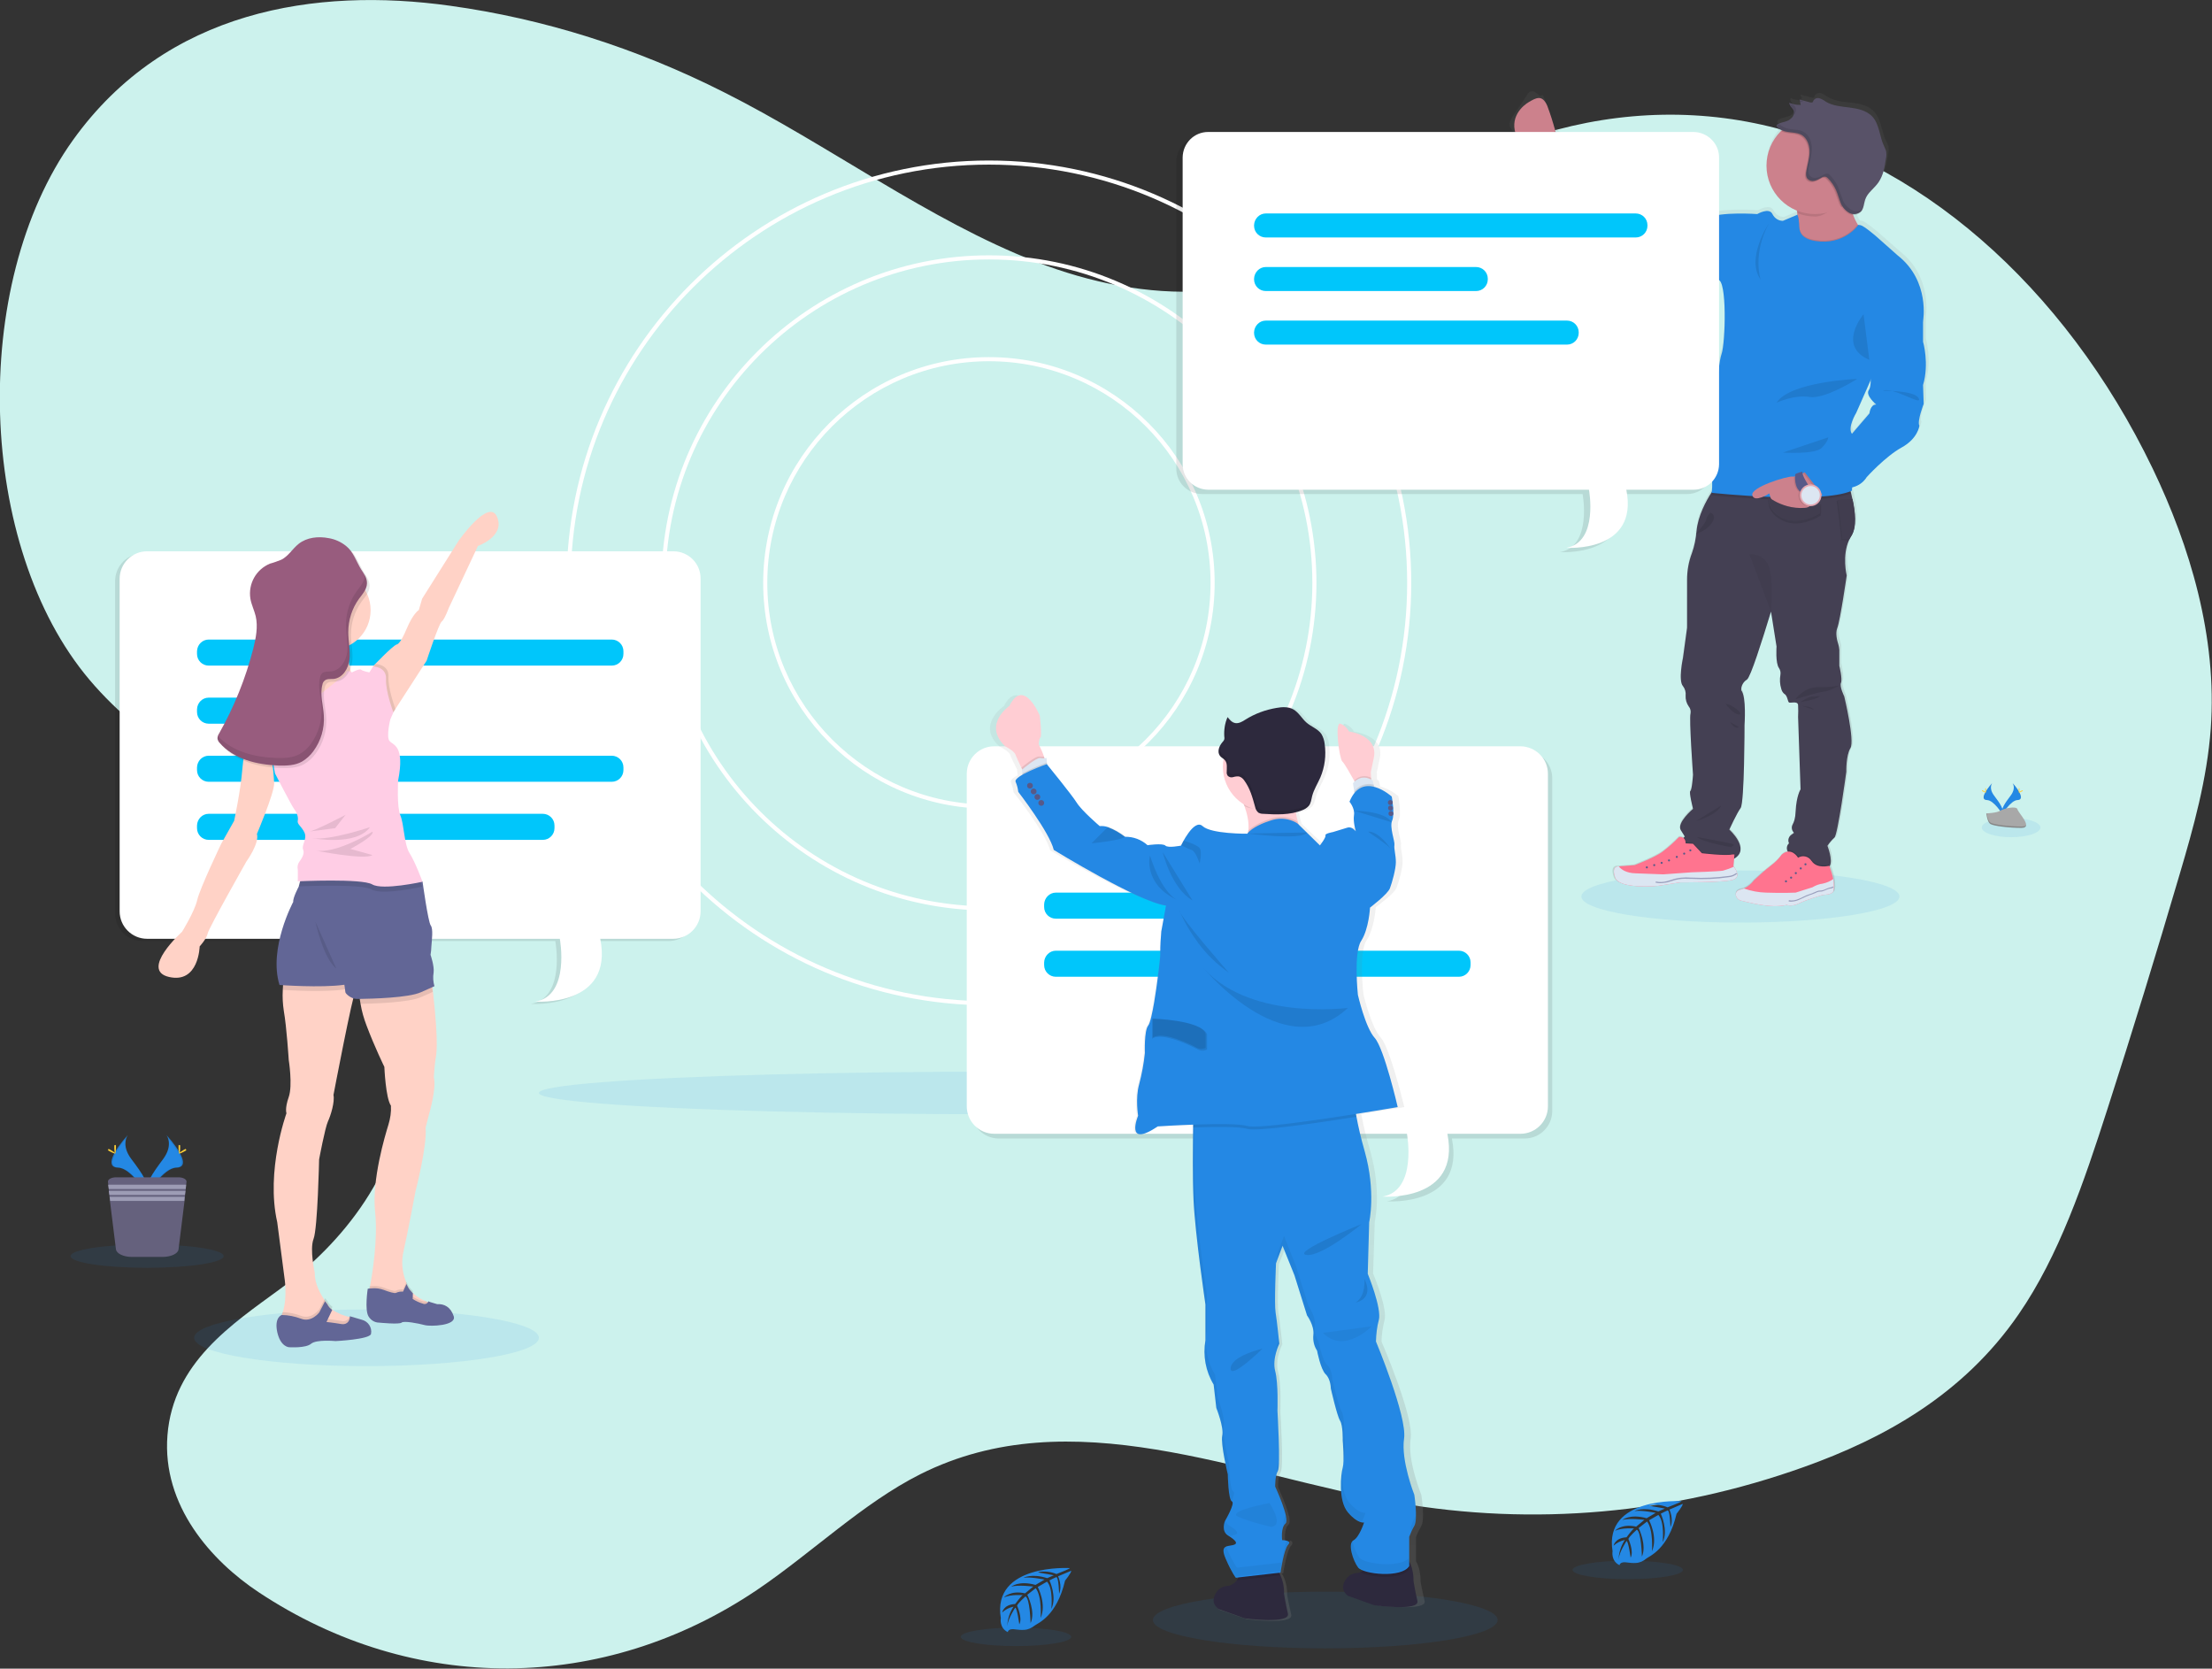 <svg enable-background="new 0 0 1077.9 813" viewBox="0 0 1077.9 813" xmlns="http://www.w3.org/2000/svg" xmlns:xlink="http://www.w3.org/1999/xlink"><rect x="0" y="0" width="1077.9" height="813" fill="#333333" stroke="none"/><linearGradient id="a"><stop offset="0" stop-color="#808080" stop-opacity=".25"/><stop offset=".54" stop-color="#808080" stop-opacity=".12"/><stop offset="1" stop-color="#808080" stop-opacity=".1"/></linearGradient><linearGradient id="b" gradientTransform="matrix(1 0 0 -1 -138.09 770.51)" gradientUnits="userSpaceOnUse" x1="975.767" x2="975.767" xlink:href="#a" y1="329.155" y2="726.097"/><linearGradient id="c" gradientTransform="matrix(1 0 0 -1 -61.06 770.51)" gradientUnits="userSpaceOnUse" x1="649.153" x2="649.153" xlink:href="#a" y1="-18.926" y2="431.896"/><path d="m663.8 111.3c-46.2 39.3-106.2 36.7-158.8 16.3s-100.8-56.8-152.1-82.6c-42.9-21.7-88-35.9-133.6-42.2-65.3-9.1-138.2 2-183.7 65.4-50.7 70.7-46.8 198.2 8 263 27.9 33 64.4 49.2 96.2 75s61.3 68.6 58.6 118.3c-2.5 46-31.7 81.4-61.9 103.5-23.3 17.1-52.1 35.8-54.9 71.3-2.7 34.3 21.4 61.2 44.5 76.5 75.3 49.9 168 49.4 243-1.3 26.7-18.1 51.3-42.1 79.3-56.2 73.7-37 154.8.2 232.8 13.9 66 11.5 133.7 5.5 198-17.5 38.6-13.8 77.4-35 104.5-74.4 19.6-28.4 31.8-64.3 43.2-99.8 12.2-37.8 23.9-76 35.2-114.4 6.8-23 13.4-46.5 15.2-71.2 3.2-44.7-10.2-88.9-28.3-126.6-43-89.3-115.5-152.3-194.1-168.3s-161.7 15.2-222.6 83.6" fill="#ccf2ed"/><ellipse cx="489.6" cy="532.5" fill="#2488e4" opacity=".1" rx="227" ry="10.4"/><path d="m481.9 489.8c-113.5 0-205.8-92.3-205.8-205.8s92.3-205.8 205.8-205.8 205.8 92.3 205.8 205.8-92.3 205.8-205.8 205.8zm0-409.6c-112.4 0-203.8 91.4-203.8 203.8s91.4 203.8 203.8 203.8 203.8-91.5 203.8-203.8-91.4-203.8-203.8-203.8z" fill="#fff"/><path d="m481.9 443.6c-88 0-159.6-71.6-159.6-159.6s71.6-159.6 159.6-159.6 159.6 71.6 159.6 159.6-71.6 159.6-159.6 159.6zm0-317.2c-86.9 0-157.6 70.7-157.6 157.6s70.7 157.6 157.6 157.6 157.6-70.7 157.6-157.6-70.7-157.6-157.6-157.6z" fill="#fff"/><path d="m481.9 394c-60.8 0-110-49.2-110-110s49.2-110 110-110 110 49.2 110 110c0 60.7-49.2 109.9-110 110zm0-218c-59.6 0-108 48.4-108 108s48.4 108 108 108 108-48.4 108-108-48.3-108-108-108z" fill="#fff"/><ellipse cx="980" cy="403.2" fill="#2488e4" opacity=".1" rx="14.3" ry="4.7"/><ellipse cx="178.6" cy="651.8" fill="#2488e4" opacity=".1" rx="84" ry="13.8"/><g opacity=".1"><path d="m325.9 269.7h-256.4c-7.4 0-13.4 6-13.4 13.4v162c0 7.4 6 13.4 13.4 13.4h201.1s5.2 27.7-11.9 30.6c0 0 38.3 2.8 31.6-30.6h35.5c7.4 0 13.4-6 13.4-13.4v-162c0-7.4-5.9-13.4-13.3-13.4z"/><g opacity=".2"><path d="m99.5 312.7h196.4c3.1 0 5.7 2.5 5.7 5.7v1.3c0 3.1-2.5 5.7-5.7 5.7h-196.4c-3.1 0-5.7-2.5-5.7-5.7v-1.3c0-3.1 2.6-5.7 5.7-5.7z"/><path d="m99.5 369.3h196.4c3.1 0 5.7 2.5 5.7 5.7v1.3c0 3.1-2.5 5.7-5.7 5.7h-196.4c-3.1 0-5.7-2.5-5.7-5.7v-1.3c0-3.2 2.6-5.7 5.7-5.7z"/><path d="m99.5 397.6h162.8c3.1 0 5.7 2.5 5.7 5.7v1.3c0 3.1-2.5 5.7-5.7 5.7h-162.8c-3.1 0-5.7-2.5-5.7-5.7v-1.3c0-3.2 2.6-5.7 5.7-5.7z"/><path d="m99.5 341h78.7c3.1 0 5.7 2.5 5.7 5.7v1.3c0 3.1-2.5 5.7-5.7 5.7h-78.7c-3.1 0-5.7-2.5-5.7-5.7v-1.3c0-3.2 2.6-5.7 5.7-5.7z"/></g></g><path d="m328.1 268.6h-256.4c-7.4 0-13.4 6-13.4 13.4v162c0 7.4 6 13.4 13.4 13.4h201.1s5.2 27.7-11.9 30.6c0 0 38.3 2.8 31.6-30.6h35.5c7.4 0 13.4-6 13.4-13.4v-162c.1-7.4-5.9-13.4-13.3-13.4z" fill="#fff"/><path d="m101.7 311.6h196.4c3.1 0 5.7 2.5 5.7 5.7v1.3c0 3.1-2.5 5.7-5.7 5.7h-196.4c-3.1 0-5.7-2.5-5.7-5.7v-1.3c.1-3.2 2.6-5.7 5.7-5.7z" fill="#00c6fb"/><path d="m101.7 368.2h196.4c3.1 0 5.7 2.5 5.7 5.7v1.3c0 3.1-2.5 5.7-5.7 5.7h-196.4c-3.1 0-5.7-2.5-5.7-5.7v-1.3c.1-3.2 2.6-5.7 5.7-5.7z" fill="#00c6fb"/><path d="m101.7 396.5h162.8c3.1 0 5.7 2.5 5.7 5.7v1.3c0 3.1-2.5 5.7-5.7 5.7h-162.8c-3.1 0-5.7-2.5-5.7-5.7v-1.3c.1-3.2 2.6-5.7 5.7-5.7z" fill="#00c6fb"/><path d="m101.7 339.9h78.7c3.1 0 5.7 2.5 5.7 5.7v1.3c0 3.1-2.5 5.7-5.7 5.7h-78.7c-3.1 0-5.7-2.5-5.7-5.7v-1.3c.1-3.2 2.6-5.7 5.7-5.7z" fill="#00c6fb"/><path d="m232.9 266-14.2 30.2s-2.1 5.7-3.5 6.7-7.3 19-7.3 19l-15.2 23.5-1 1.6-6-1.6-4.2-15.7.3-4.5v-.6s9.4-9.9 11.5-10.6c0 0 1.6.2 4.8-7.5s6-9.3 6-9.3l1.6-5.5 17.7-28.1s14.8-21.2 18.8-11.8c4.1 9.5-9.3 14.2-9.3 14.2z" fill="#ffd2c6"/><path d="m173.9 480.7c0 .5-.2 1-.5 1.5-1.6 2.4-10.9 51.3-10.9 51.3.7 3.3-1.3 9.9-2.7 12.9s-4.3 18.5-4.3 18.5-.7 33.5-2.7 38.7.6 16.5.6 16.5c-.2 5.2 2.9 10.6 4.8 13.4.1.2.2.4.4.5.6.9 1 1.3 1 1.3.5 1 1.2 1.9 2.1 2.6.1.1.3.2.4.3 2.5 1.7 5.4 2.9 8.4 3.5l.3.1c1.2.3 2 .4 2 .4l.7 4-7.9 1.6-15.1 1s-17.8 1.3-13.8-6.6c.3-.5.5-1.1.7-1.7.1-.4.3-.8.4-1.2 2.4-7.6.8-16.9.8-16.9l-3.5-26.9c-5.7-25.1 4.5-53.1 4.5-53.1s-.9-2.2 1.1-7.9 0-18.1 0-18.1-1-16-2.4-23.9c-.5-3.3-.7-6.7-.5-10.1.1-2 .2-3.9.5-5.9l34.1-4.5s1.9 5.5 1.5 8.7z" fill="#ffd2c6"/><path d="m173.4 646.2-7.9 1.6-15.1 1s-17.8 1.3-13.8-6.6c.3-.5.5-1.1.7-1.7.1-.4.3-.8.4-1.2 3.1.1 6.1.7 9 1.8 5.1 2 8.9-3.2 8.9-3.2l2.5-4.7.4-.7c.6.9 1 1.3 1 1.3.6 1.2 1.5 2.2 2.5 2.9l-.4.9-2.4 5s3.1.3 7.2 1c1.7.5 3.4-.5 3.9-2.2l.3.1c1.2.3 2 .4 2 .4z" opacity=".1"/><path d="m180.8 649.9c-.6 2.7-17.3 3.5-17.3 3.5s-9.3-.9-11.9 1.3-10.3 1.7-10.6 1.7-4.3-.2-5.9-7.4c-1.5-7.1 2.1-8.3 2.2-8.3 3.2 0 6.4.7 9.4 1.8 5.1 2 8.9-3.1 8.9-3.1l2.8-5.4c.6.9 1 1.3 1 1.3.6 1.2 1.4 2.2 2.5 2.9l-2.8 5.9s3.1.3 7.2 1c3.4.5 4.1-2.2 4.2-3.3 0-.1 0-.3 0-.5 0 0 2.6.8 5.8 1.7 3.2.8 5.1 3.9 4.5 6.9z" fill="#626696"/><path d="m212.2 516.3c-.4 2.4-.8 8.6-.8 8.6 1.4 5.2-2.2 17.5-2.2 17.5l-1.8 7c.8 9-4.9 30.9-4.9 30.9s-3.8 20.3-5.8 29.1c-1.2 4.9-.8 10 1 14.7.1.2.2.4.2.4 0 .2.1.3.1.5s.1.5.2.7c.5 1.2 1.1 2.4 2 3.3.3.4.7.8 1.1 1.1l.1.1c1.9 1.7 4 3 6.4 3.9l1 .4c1 .4 2.1.7 3.2 1 .1 0 .2.1.4.1l-.8 4.7-10.6-2.7-14.1-4.6-7-4s.1-.4.2-1.1v-.1c.1-.3.1-.7.2-1.1 1.2-6.1 3.9-23.4 2.5-36.1-1.7-15.8 4.9-37.5 6.5-42.7.9-3 1.4-6.1 1.2-9.2-2.6-3.8-3.2-18.9-3.2-18.9s-4.8-9.8-8.7-20.2c-1.3-3.4-2.3-6.9-2.9-10.5-.5-2.5-.7-5.1-.6-7.7 0 0 32.1-29.3 35.6-.9.1 1 .2 1.9.3 2.8 2.9 25.9 1.6 30.7 1.2 33z" fill="#ffd2c6"/><path d="m212.2 635.6-.8 4.7-10.6-2.7-14.1-4.6-7-4s.1-.4.2-1.1v-.1c.1-.3.1-.7.2-1.1l1-.1h.1c2-.2 4 .1 5.9.8 2.3.9 5.3 1.9 5.9 1.4 1.1-.5 2.2-.7 3.4-.6l1.5-3.2.2-.5c.5 1.2 1.1 2.4 2 3.3.3.4.7.8 1.1 1.2l-.1 1.1-.1 1.6c1.6 1 3.3 1.8 5.1 2.3.5.1 1 .1 1.4 0l1 .4c1 .4 2.1.7 3.2 1 .2.1.3.1.5.2z" opacity=".1"/><path d="m206.9 645.6c-3-.8-10.1-2.2-11.2-1.2s-11 0-11 0c-2.1 0-4-1.2-5.1-3-2-3.2-.4-13.5-.4-13.5l.7-.1 1.2-.1h.1c2-.2 4 .1 5.9.8 2.3.9 5.3 1.8 5.9 1.4 1.1-.5 2.2-.7 3.4-.6l1.7-3.7c.5 1.2 1.1 2.4 2 3.3.3.4.7.8 1.1 1.2l-.1 2.8c1.6 1 3.3 1.8 5.1 2.3.9.4 1.9 0 2.4-.8.1-.1.1-.3.2-.4.1.2 1.1.5 4.2 1.4 3.4-.2 6.6 1.3 8.1 5.9s-11.3 5.1-14.2 4.3z" fill="#626696"/><path d="m173.9 480.7c-.7.2-1.3.4-1.8.5-1.4.4-2.9.8-4.4.9-9.4 1.3-25 .5-29.9.2.1-2 .2-3.9.5-5.9l34.1-4.5c0 .1 1.9 5.6 1.5 8.8z" opacity=".1"/><path d="m203.7 472.4s-12.5 1.9-22.7 4.2c-3.4.7-6.5 1.5-8.9 2.3-1.4.4-2.9.7-4.4.9-11.3 1.6-31.5.1-31.5.1-5.5-17.9 6.7-40.5 6.7-40.5-.3-1.8 2.6-7.3 2.6-7.3l.1-.2 1.7-6.4h46.5l.6 2.8 1.2 5.6 7.3 34.7z" fill="#626696"/><path d="m210.9 483.3-.3.1-5.4 2.4c-5.9 2.7-23.5 3.2-29.7 3.3-.5-2.5-.7-5.1-.6-7.7 0 0 32.1-29.3 35.6-.9.1 1 .3 1.9.4 2.8z" opacity=".1"/><path d="m211.7 480.5-1.1.5-5.4 2.4c-6 2.8-24.2 3.2-30 3.3h-1.5c-2.7-.1-5.4-2.6-5.4-3.3 0-.4-.3-2.1-.5-3.7-.2-1.2-.4-2.3-.4-2.3s-12-5.2-18.1-9.4c-4.6-3.1-3.4-25.2-2.5-36.3.3-3.8.6-6.4.6-6.4l47.1 2.8 6.6.4 3.8.8 1 .2s2.7 19.7 4 21.4.5 7.2.3 10.3c0 1.3-.2 2.7-.4 4 0 0 1.9 5.5 1.5 8.6-.4 2.4-.2 4.6.4 6.7z" fill="#626696"/><circle cx="161.3" cy="297.3" fill="#ffd2c6" r="19.3"/><path d="m151.9 305.3s1.3 18.3-2.4 22.5-13.5 12.1-13.5 12.1l3 12.4 16.9 2 19.7-21.1-4.5-5.5s-3.4-11.7-.6-17.5-18.6-4.9-18.6-4.9z" fill="#ffd2c6"/><path d="m192.7 345.5-1 1.6-6-1.6-4.2-15.7.3-4.5 1.2-1.8s6.6.2 6.3 6.1c-.3 5.3 2.7 13.9 3.4 15.9z" opacity=".1"/><path d="m205.7 432s-4.8 1.1-10.2 1.8-11.7 1.1-14.3-.4c-4.3-2.6-27.8-1.8-34.5-1.6-.5 0-.9 0-1.2 0l1.7-6.4h46.5l.6 2.8 6.6.4 3.8.8c.7 1.6 1 2.6 1 2.6z" opacity=".1"/><path d="m181.8 324.7s6.6.1 6.3 6.1 3.6 16.3 3.6 16.3l-1.5 3.4s-2.1 8.4-.4 10.5 7.6 2.1 4.2 19.3c0 0-.7 12.9 1.1 17s1.8 14.2 4.5 18.4 6.3 13.9 6.3 13.9-19.4 4.3-24.5 1.3-36.3-1.5-36.3-1.5.1-5.2 0-5.8c-.3-1.3 0-2.7.8-3.8 1-1.4 2.7-3.8 1.8-5.9s2.2-5.2.6-8.4-3.6-3.9-3.2-5.7-.6-4.2-1.8-5.7-9.3-17.3-9.3-17.3l-1.3-7.4s-10.4-7.6-10.2-11.2 3.9-8.6 3.9-8.6l10-9.8s5.5 6 10.9 3.9 17-12.1 17-12.1 4.1-2.2 4.4-3.9 2.8-.1 2.8-.1 3.7-2 4.5-1.3 4 1.3 4 1.3z" fill="#ffcde5"/><path d="m125.3 355.8-3.2 2.5s-3.2 5.8-4 16.3-4 25.3-4 25.3l-6.3 11.2s-10.4 21.7-11.7 27.4-7.4 15.5-7.4 15.5-20.8 18.7-6.3 22 14.9-14.9 14.9-14.9 3.4-3.7 3.9-6.3 18.9-35.1 18.9-35.1 6.4-8.8 5.1-13.4c0 0 8.4-19.7 8.4-24.6-.2-4.1-.6-8.2-1.3-12.2l1.3-10.3z" fill="#ffd2c6"/><path d="m168.4 397s-14.7 7.7-17.5 8.1 12.4-1.6 12.4-1.6z" opacity=".1"/><path d="m180.3 403s-19.4 6.6-28 5.4c.1 0 21.3 4 28-5.4z" opacity=".1"/><path d="m181.5 405.2s-17.5 11-27.8 9.2c0 0 24.1 4.8 27.8 2.2l-10.8-3c.1 0 12-6.3 10.8-8.4z" opacity=".1"/><path d="m161.4 263.4c-5.1-1-10.7-.4-14.7 2.8-3 2.4-5 6-8.4 7.7-1.8.8-3.6 1.4-5.5 1.9-6.8 2.8-10.7 9.8-9.6 17 .5 3 1.9 5.7 2.6 8.6 1.2 5.2.1 10.7-1.2 15.9-3.7 14.4-9.3 28.3-16.7 41.2-.6.8-.9 1.8-.8 2.8.2.7.5 1.3 1 1.8 6.9 8 18.2 10.7 28.7 11.1 3.9.1 8 0 11.4-1.9 2.2-1.3 4.1-3 5.6-5.1 3.7-5 5.5-11.2 5.2-17.4-.3-5-2-10.1-.7-14.9.1-.7.4-1.3.9-1.8 1.1-1.2 3-.9 4.6-1 4.4-.5 7.2-5.1 7.8-9.5s-.6-8.8-.6-13.2c0-5.8 1.8-11.5 5.2-16.3 1.5-2 3.3-4 3.8-6.5.6-3.1-1.2-5.5-2.8-8-2.4-3.9-3.6-8.4-7.4-11.4-2.5-2-5.4-3.3-8.4-3.8z" opacity=".1"/><path d="m160.2 262.2c-5.1-1-10.7-.4-14.7 2.8-3 2.4-5 6-8.4 7.7-1.8.7-3.6 1.4-5.5 1.9-6.8 2.8-10.7 9.8-9.6 17 .5 3 1.9 5.7 2.6 8.6 1.2 5.2.1 10.7-1.2 15.9-3.7 14.4-9.3 28.3-16.6 41.2-.6.8-.9 1.8-.8 2.8.2.7.5 1.3 1 1.8 6.9 8 18.2 10.7 28.7 11.1 3.9.1 8 0 11.4-1.9 2.2-1.3 4.1-3 5.6-5.1 3.7-5 5.5-11.2 5.1-17.4-.3-5-2-10.1-.7-15 .1-.7.4-1.3.9-1.8 1.1-1.2 3-.9 4.6-1 4.4-.5 7.2-5.1 7.7-9.5s-.6-8.8-.6-13.2c0-5.9 1.8-11.6 5.2-16.3 1.5-2 3.3-4 3.8-6.5.6-3.1-1.2-5.5-2.8-8-2.4-3.9-3.6-8.4-7.4-11.4-2.4-1.9-5.3-3.2-8.3-3.7z" fill="#985c7e"/><path d="m153.7 449.1s3.8 17.9 10.2 22.8z" opacity=".1"/><g opacity=".1"><path d="m123.1 295.6c-.2-.7-.4-1.4-.7-2.1.2.7.5 1.4.7 2.1z"/><path d="m177.7 279.9c0 .6 0 1.1-.1 1.7-.5 2.5-2.4 4.5-3.8 6.5-3.4 4.7-5.2 10.4-5.2 16.3 0 4.4 1.1 8.8.6 13.2s-3.4 9-7.7 9.5c-1.6.2-3.5-.1-4.6 1-.5.5-.8 1.2-.9 1.8-1.3 4.9.4 9.9.7 15 .3 6.2-1.5 12.3-5.1 17.4-1.5 2.1-3.3 3.8-5.6 5.1-3.4 1.9-7.5 2-11.4 1.9-10.4-.4-21.4-3-28.4-10.7-.2.5-.2 1-.2 1.4.2.7.5 1.3 1 1.8 6.9 8 18.2 10.7 28.7 11.1 3.9.1 8 0 11.4-1.9 2.2-1.3 4.1-3 5.6-5.1 3.7-5 5.5-11.2 5.1-17.4-.3-5-2-10.1-.7-15 .1-.7.4-1.3.9-1.8 1.1-1.2 3-.9 4.6-1 4.4-.5 7.2-5.1 7.7-9.5s-.6-8.8-.6-13.2c0-5.8 1.8-11.5 5.2-16.3 1.5-2 3.3-4 3.8-6.5.4-1.8 0-3.7-1-5.3z"/></g><path d="m521.3 764s-38-2.3-33.6 24.4c0 0-.9 4.7 3.4 6.8 0 0 .1-2 3.9-1.3 1.4.2 2.8.3 4.1.2 1.9-.1 3.6-.9 5.1-2.1s10.7-4.4 14.8-21.9c0 0 3.1-3.8 3-4.8l-6.4 2.7s2.2 4.6.5 8.5c0 0-.2-8.3-1.4-8.1-.2 0-3.3 1.6-3.3 1.6s3.8 8.1.9 13.9c0 0 1.1-9.9-2.1-13.3l-4.5 2.6s4.4 8.3 1.4 15.1c0 0 .8-10.4-2.4-14.5l-4.1 3.2s4.2 8.2 1.6 13.8c0 0-.3-12.1-2.5-13 0 0-3.6 3.2-4.1 4.5 0 0 2.8 6 1.1 9.1 0 0-1.1-8.1-2-8.1 0 0-3.6 5.4-3.9 9 .2-3.4 1.2-6.7 3.1-9.5-2.1.4-4 1.4-5.5 2.8 0 0 .5-3.8 6.3-4.1 0 0 3-4.1 3.7-4.3 0 0-5.8-.5-9.2 1.1 0 0 3.1-3.6 10.3-2l4-3.3s-7.6-1-10.8.1c0 0 3.7-3.2 11.9-.9l4.4-2.6s-6.5-1.4-10.3-.9c0 0 4.1-2.2 11.6.2l3.2-1.4s-4.7-.9-6.1-1.1-1.5-.5-1.5-.5c3-.5 6.1-.2 8.9 1-.1 0 6.6-2.5 6.5-2.9z" fill="#2488e4"/><ellipse cx="495.1" cy="797.5" fill="#2488e4" opacity=".1" rx="26.9" ry="4.5"/><path d="m819.4 731.4s-38-2.3-33.6 24.4c0 0-.9 4.7 3.4 6.8 0 0 .1-2 3.9-1.3 1.4.2 2.8.3 4.1.2 1.9-.1 3.6-.9 5-2.1s10.7-4.4 14.8-21.9c0 0 3.1-3.8 3-4.8l-6.5 2.8s2.2 4.6.5 8.5c0 0-.2-8.3-1.4-8.1-.2 0-3.3 1.6-3.3 1.6s3.8 8.1.9 13.9c0 0 1.1-9.9-2.1-13.3l-4.5 2.6s4.4 8.3 1.4 15.1c0 0 .8-10.4-2.4-14.5l-4.1 3.2s4.1 8.2 1.6 13.9c0 0-.3-12.2-2.5-13.1 0 0-3.6 3.2-4.1 4.5 0 0 2.8 6 1.1 9.1 0 0-1.1-8.1-2-8.1 0 0-3.6 5.4-3.9 9 .2-3.4 1.2-6.7 3.1-9.5-2.1.4-4 1.4-5.5 2.8 0 0 .6-3.8 6.3-4.1 0 0 3-4.1 3.7-4.3 0 0-5.8-.5-9.3 1.1 0 0 3.1-3.6 10.3-2l4-3.3s-7.6-1-10.8.1c0 0 3.7-3.2 11.9-.9l4.4-2.6s-6.5-1.4-10.3-.9c0 0 4.1-2.2 11.6.2l3.2-1.4s-4.7-.9-6.1-1.1-1.5-.5-1.5-.5c3-.5 6.1-.2 8.9 1 .1-.1 6.9-2.6 6.8-3z" fill="#2488e4"/><ellipse cx="793.2" cy="764.9" fill="#2488e4" opacity=".1" rx="26.9" ry="4.5"/><ellipse cx="848.1" cy="436.8" fill="#2488e4" opacity=".1" rx="77.5" ry="12.7"/><path d="m938.4 186c3.2-10.6 0-21.3 0-21.3v-10s3.6-19.6-12.5-32.2l-10.7-9.4s-6-5.1-7.7-5.5c-.3-.1-.7-.1-1-.1l-.3-.2c-.9-1.6-1.7-3.2-2.3-4.9 1.4.2 2.8-.3 3.8-1.3.4-.4.7-1 .9-1.5.6-1.4.7-3.1 1.2-4.6.5-1.2 1.1-2.3 2-3.3-.1.2-.2.4-.3.5 1.5-1.9 3.5-3.5 4.9-5.5.3-.4.5-.8.8-1.2l-.2.2c2-3.2 2.6-7 3.1-10.7.3-1.3.3-2.6.1-3.8-.3-.8-.6-1.7-1.1-2.4-2.3-4.8-2.3-10.8-6-14.6-2.8-2.9-7-3.8-11-4.2s-8.2-.8-11.6-2.9c-1-.7-2-1.3-3.1-1.7-1.2-.4-2.5.1-3.1 1.2-.1.3-.2.6-.4.8-.4.2-.8.2-1.2.1l-5.3-1.4.1.3h-.1l.2.8c.2 0 .3 0 .5.3l-.8 1.3c-1.6 0-3.3-.4-4.8-1v.3h-.1c-.1 1.5 1.6 2.5 2.1 3.9.2.6.2 1.3 0 1.9s-.6 1.1-1 1.5c-1.9 1.9-4.3 1.5-6.5 2.7-.4.2-.7.5-.8.9-.1.1-.1.3-.1.5.1.2.2.4.4.6.6.5 1.3.9 2.1 1.3l-.6.6c-9.2 9.4-9.1 24.4.3 33.6 2.3 2.2 4.9 4 7.9 5.1.1.4.1.8.2 1.3v.1l.1.6-7.2 3c-2.2 0-4.2-1.3-5.1-3.3-1.7-3.4-7.5 0-7.5 0s-17.9-1.4-24.6 1.9c0 0-10.7-4.5-12.2-4.8s-3.8-1.5-4.8-1.2-2.4-2-3.2-1.8-1-1.5-3.5-2.1-3.3.1-6-2.6-24.7-13.3-24.7-13.3l-9.9-8.1-10.5-8.4-.2.3c-.1-.2-.1-.5-.2-.8-1-4.2-2.3-8.3-3.9-12.3-.7-1.6-1-3.7-1.9-2.6-.6.7-1.5-.8-3-1.7-1.1-.8-2.7-.5-3.5.6-.1.1-.2.3-.3.5-8.2 12.9-11.2 13.8-6.4 18.5 4.2 4.2 7 7.9 10.5 9l.4.1c-.1 0-.2 0-.2 0l20 23.9s14.5 12.6 24.4 16.6 9.2 5.2 9.2 5.2 30.1 15.3 34.8 15 3.8 31.3 1.8 36.4-5.1 41.9-5.1 41.9-3 7.8.2 13.2c0 0 .7 10.3.1 12.8-2.8 4.2-6.7 11.4-7.3 18.8 0 .4-.1.8-.1 1.1-.2.2-.4.4-.7.6 0 0 .3-.1.7-.2-.3 3.1-1 6.1-2 9-1.6 4.1-2.4 8.6-2.5 13v23.8l-2 14.7s-2.4 11.2 0 13.8c1 1.3 1.5 2.9 1.3 4.6-.1 1.9.4 3.8 1.5 5.4.8.9 1.2 2.2 1 3.4-.8 2.6 1.2 30.1 1.2 30.1s-.6 7.6-1.4 8 1.3 8.7 1.3 8.7-8.1 6.8-6.1 10.4l2.1 3.2-.5.5-.3.3c-.6-.4-1.4-.5-2.1-.4-2.6 2.6-5.3 5.1-8.2 7.3-3.7 2.6-13.7 6.5-13.7 6.5l-7.9.6h-.2s-3.8-.4-1.7 5.5 21 4 21 4l11-1.7s19.7.1 25.3-1.1c2.4-.5 2.9-1.8 2.8-3.1l-.1-.1c-.3-1.2-.8-2.3-1.6-3.3 0-.1-.1-.1-.1-.2l.4-4c8.3-4.8-2.4-14.3-2.4-14.3s3.7-8 5.5-10.6 1.9-40.7 1.9-40.7 1-13.8-1.6-17c-.1-2.1 1-4.1 2.8-5.2 1.9-1.3 7.5-18.8 11.9-33.3l2.8 17.1s-.6 8.2 1.2 10.6c.7.9.9 2.1.7 3.2-.4 2.3-.3 4.7.4 6.9.2 1 .7 1.8 1.5 2.5 1.6.8 1.7 3.6 2.3 4.2s4.3-.9 4.5 1.3c.1 1.9.1 3.9 0 5.8l1.2 35.5s-2 3-2.4 10.8c-.2 3.4-.8 5.3-1.5 6.4-.7 1.2-.6 2.7.3 3.8l.3.4-1.5 1.1c-1.2.9-1.6 2.6-.9 4-1 .9-1.3 2.2-.9 3.5.1.2.2.4.3.6-1.1.2-2.2.7-3 1.5-1.5 2-3.3 3.8-5.3 5.3-3 2.3-5.8 4.7-8.5 7.2-1.3 1.7-3 3.1-4.9 4-.5.2-1 .3-1.5.4-4 .8-2.7 5 .5 5.6s13.9 3.9 22.2 2c0 0 2.5 1 6.1-.8s11.8-4 11.8-4 4.5 0 5.1-1.8c.2-.6.2-1.2.3-1.8l.1-.1-.1-.1c0-1.3-.1-2.7-.3-4-.1-.7-.2-1.3-.4-1.8-.4-1.5-1.1-3.4-1.4-4.2.1-.1.1-.1.1-.2 1.7-2.9-1.1-10-1.1-10 .9-1.5 2.1-2.8 3.4-4 1.6-1.2 5.8-32.3 5.8-32.3s-.2-8 2-11.6-3-25.4-3-25.4-2.2-5-1.4-6.8-.8-8.4-.8-8.4v-7.9c0-.9-.2-1.9-.5-2.8-.6-1.9-1.5-5.4-.5-8 1.4-3.6 4.6-25.8 4.6-25.8s-2.5-9.8 1.2-17.5c.3-.6.6-1.2 1-1.8 2.7-4.3 1.9-11.9.6-18-.2-1-.4-1.9-.7-2.7-.1-.4-.2-.7-.3-1.1l.4-.2s0-.6.1-1.6c3-.6 5.6-2.4 7.2-5 0 0 9.2-10.3 17.3-14.7s8.7-10.6 8.7-10.6c-1.2-2.1 2.2-10.6 2.2-10.6zm-26.5 13.8-8.7 10.1s0 0 0-.1c-2.3-3.1 2.1-10.2 2.1-10.2l7.2-16.1c-.1 2.1-.3 3.9-.9 4.8-2 2.7 3.6 7.2 3.6 7.2-3-.1-3.3 4.3-3.3 4.3z" fill="url(#b)"/><path d="m758.7 67.5-4.7 9.2c-1.5-.1-3-.4-4.4-.9-4.6-1.4-8.4-4.7-10.4-9-4.2-9.4 2.8-15.4 6-17.2s6.3-3.8 8.8 2c1.5 4 2.8 8.1 3.9 12.2.4 2.2.8 3.7.8 3.7z" fill="#cc818c"/><path d="m909.6 115.5-7.6 11.3s-35.9 17.1-29-3c3-8.9 3.4-15.3 2.8-19.8v-.1c-.7-5.6-2.8-8-2.8-8s35-17.9 29.8-5.6c-1.1 2.5-1.5 5.3-1.2 8.1.4 4 1.7 7.8 3.8 11.2 1.1 2 2.6 4 4.2 5.9z" fill="#cc818c"/><path d="m898.7 339.3s5.2 21.6 3 25.2-2 11.5-2 11.5-4.2 31-5.8 32.1c-1.3 1.2-2.4 2.5-3.4 4 0 0 2.8 7 1.1 9.9-.3.4-.7.8-1.1 1-2.7 1.1-12.5-3.9-18.1-6.9-.7-.4-1.2-1-1.5-1.8-.4-1.2-.1-2.6.9-3.4-.7-1.4-.3-3 .9-4l1.5-1.1-.3-.4c-.9-1.1-1-2.6-.3-3.8.6-1.1 1.3-3 1.4-6.3.4-7.7 2.4-10.7 2.4-10.7l-1.2-35.3c.1-1.9.1-3.8 0-5.8-.2-2.2-3.9-.7-4.5-1.3s-.7-3.4-2.3-4.2c-.7-.6-1.2-1.5-1.4-2.4-.7-2.2-.8-4.6-.4-6.9.2-1.1-.1-2.3-.7-3.2-1.8-2.4-1.2-10.5-1.2-10.5l-2.7-17c-4.4 14.4-9.9 31.8-11.7 33.1-1.8 1.1-2.9 3.1-2.8 5.2 2.6 3.2 1.6 16.9 1.6 16.9s0 37.9-1.9 40.5-5.5 10.5-5.5 10.5 10.6 9.5 2.3 14.2h-.1c-8.5 4.8-26.2-8.5-26.2-8.5l1.8-1.8.5-.5-2-3.2c-2-3.6 6-10.3 6-10.3s-2.1-8.3-1.3-8.7 1.3-7.9 1.3-7.9-2-27.4-1.2-29.9c.2-1.2-.1-2.5-.9-3.4-1.1-1.6-1.6-3.4-1.5-5.3.2-1.6-.3-3.3-1.3-4.6-2.4-2.6 0-13.7 0-13.7l2-14.7v-23.4c0-4.5.8-8.9 2.4-13.1 1.2-3.4 1.9-7 2.2-10.6.7-7.5 4.7-14.8 7.4-19 1.4-2.2 2.5-3.5 2.5-3.5l63.5-2.5s1 2.8 2 6.8c.2.9.4 1.8.6 2.7 1.3 6.1 2.1 13.7-.6 17.9-.4.6-.7 1.2-1 1.8-3.6 7.7-1.2 17.4-1.2 17.4s-3.2 22-4.6 25.6c-1 2.5-.1 6.1.5 7.9.3.9.4 1.8.5 2.7v7.8s1.6 6.5.8 8.3 1.6 6.6 1.6 6.6z" fill="#444053"/><path d="m901.7 261.5c-.4.6-.7 1.2-1 1.8l-3.6-.2c.3-1.8-2.1-19.1-2.1-19.1l7.2-.4c1.3 6.1 2.1 13.7-.5 17.9z" opacity=".1"/><path d="m902.2 261c-.4.6-.7 1.2-1 1.8l-3.6-.2c.3-1.8-2.1-19.1-2.1-19.1l7.2-.4c1.4 6.1 2.2 13.6-.5 17.9z" fill="#444053"/><path d="m902.2 261c-.4.6-.7 1.2-1 1.8l-3.6-.2c.3-1.8-2.1-19.1-2.1-19.1l7.2-.4c1.4 6.1 2.2 13.6-.5 17.9z" opacity=".05"/><path d="m891.7 422c-.3.4-.7.8-1.1 1-2.7 1.1-12.5-3.9-18.1-6.9-.7-.4-1.2-1-1.5-1.8 3.2-.6 5.3 3 5.3 3 2.2-1.4 5.1-.7 6.5 1.5 0 0 0 .1.1.1 2.7 4 8.6 2.3 8.6 2.3s.1.3.2.8z" opacity=".1"/><path d="m893.4 434.2c-.6 1.8-5.1 1.8-5.1 1.8s-8 2.3-11.6 4.1-6 .8-6 .8c-8.2 1.9-18.7-1.4-21.9-2s-4.4-4.8-.5-5.5c.5-.1 1-.3 1.5-.5 2-.9 3.6-2.3 4.9-4 2.7-2.5 5.4-5 8.3-7.2 2-1.5 3.8-3.3 5.2-5.3 4.7-4.1 8 1.5 8 1.5 2.2-1.4 5.1-.7 6.5 1.5 0 0 0 .1.1.1 2.7 4 8.6 2.3 8.6 2.3s1 2.7 1.5 4.6c.1.5.2 1.1.4 1.8.5 2 .5 4 .1 6z" fill="#ff748f"/><circle cx="879.8" cy="421.1" fill="#575988" r=".5"/><circle cx="875.1" cy="425.4" fill="#575988" r=".5"/><circle cx="870.3" cy="429.4" fill="#575988" r=".5"/><circle cx="872.8" cy="427.6" fill="#575988" r=".5"/><circle cx="877.5" cy="423.1" fill="#575988" r=".5"/><path d="m893.4 434.2c-.6 1.8-5.1 1.8-5.1 1.8s-8 2.3-11.6 4.1-6 .8-6 .8c-8.2 1.9-18.7-1.4-21.9-2s-4.4-4.8-.5-5.5c.5-.1 1-.3 1.5-.5 3.5 1.2 7.1 1.9 10.7 2 8.1.3 14.5 0 14.5 0l8.2-2.6c1.5-.9 3.3-1.6 5.1-1.8 1.8-.4 3.5-1.1 5-2.2.4 1.9.4 3.9.1 5.9z" fill="#dce6f2"/><path d="m873 439.3c-.5 0-.9 0-1.4-.1l.1-.6c1.7.3 3.4 0 4.9-.7.7-.3 1.5-.6 2.2-1s1.7-.8 2.6-1.1l.8-.3c.5-.1.9-.3 1.3-.5.2-.1.5-.2.7-.3.6-.3 1.2-.5 1.8-.7.3-.1.7-.1 1-.1s.6-.1.9-.1c.6-.1 1.2-.4 1.7-.6.6-.3 1.2-.5 1.8-.7l.4-.1c.5 0 .9-.2 1.3-.5l.4.4c-.5.4-1 .6-1.6.6l-.4.1c-.6.1-1.2.4-1.7.6-.6.3-1.2.5-1.8.7-.3.1-.7.1-1 .1s-.6.1-.9.1c-.6.2-1.2.4-1.7.7l-.8.3c-.5.2-.9.4-1.4.5l-.8.3c-.9.3-1.7.7-2.5 1.1s-1.5.7-2.2 1c-1 .5-2.3.8-3.7.9z" fill="#575988" opacity=".5"/><path d="m874.9 340.7s4.1-6 11.2-5.9 10.1-.8 10.1-.8-4.5 2.7-7.6 3-13.7 3.7-13.7 3.7z" opacity=".1"/><path d="m877.3 342.1s3.7-2.6 5.8-2.7 4-.3 4-.3c-1 .7-2.1 1.2-3.3 1.6-1.7.5-6.5 1.4-6.5 1.4z" opacity=".1"/><path d="m878.1 343.9s5.6.5 5.7 1.9" opacity=".1"/><path d="m825.9 260.3c.3 0 5.3-5.2 5.6-7.3.3-1.3 1.1-2.5 2.2-3.2 0 0 3.2 1.3.3 5.2-2.8 4-8.1 5.3-8.1 5.3z" opacity=".1"/><path d="m902.8 90.2c-1.1 2.7-2.2 2.9-1.9 5.5-1.3 1.4-2.9 2.6-4.5 3.6-3.5 2.1-7.4 6.2-11.8 6.2-3 0-5.9-.5-8.6-1.6-.7-5.6-2.8-8-2.8-8s34.7-18 29.6-5.7z" opacity=".1"/><path d="m908.1 80.7c0 13.1-10.6 23.6-23.7 23.6s-23.6-10.6-23.6-23.6 10.6-23.7 23.7-23.7c13 0 23.6 10.6 23.6 23.7 0-.1 0 0 0 0z" fill="#cc818c"/><path d="m909.6 115.5-7.6 11.3s-35.9 17.1-29-3c3-8.9 3.4-15.3 2.8-19.8h.1c.4 1.5.7 3 .7 4.6.1 3.1.2 7 7.8 8.3 12.8 2.1 19.6-5.8 20.8-7.4 1.3 2.1 2.8 4.1 4.4 6z" opacity=".1"/><path d="m758.7 67.5-4.7 9.2c-1.5-.1-3-.4-4.4-.9l-.4-.5c1.9.7 8.5-11.6 8.5-11.6l.2.2c.4 2.1.8 3.6.8 3.6z" opacity=".1"/><path d="m902.2 240.3c-15.3 6.6-68.3 1-68.3 1 .2-.6.3-1.1.3-1.7 1.4-2.2 2.5-3.5 2.5-3.5l63.5-2.5c-.1 0 1 2.8 2 6.7z" opacity=".1"/><path d="m875.9 104.6-7.1 3c-2.2 0-4.1-1.3-5.1-3.3-1.6-3.4-7.4 0-7.4 0s-17.7-1.3-24.2 1.9c0 0-10.6-4.5-12-4.8s-3.7-1.5-4.8-1.2-2.4-1.9-3.1-1.8-1-1.5-3.4-2.1-3.3.1-6-2.5-24.4-13.2-24.4-13.2l-9.8-8-10.4-8.3s-6.5 12.3-8.5 11.6l19.8 23.8s14.3 12.5 24.1 16.5 9.1 5.2 9.1 5.2 29.8 15.2 34.4 14.9 3.7 31.1 1.8 36.2-5 41.6-5 41.6-3 7.7.1 13.1c0 0 .8 11 0 12.9 0 0 53.3 5.7 68.4-1 0 0 2.2-24.7 0-27.8s2.1-10.1 2.1-10.1l9.4-21.3 23.2-23.4s3.6-19.5-12.3-32l-10.6-9.4s-5.9-5.1-7.6-5.4-1.1 0-1.1 0-6.9 10-21 7.7c-7.7-1.3-7.7-5.2-7.8-8.3-.1-1.5-.3-3.1-.8-4.5z" fill="#2488e4"/><path d="m905 184.6s-32.7 1.3-39.3 11.6c0 0 8.5-4 16.1-2.8s23.2-8.8 23.2-8.8z" opacity=".1"/><path d="m868.8 220.5s15.5 1 18.8-2.2 3.3-5.2 3.3-5.2z" opacity=".1"/><path d="m908.1 153.1s-13.1 15.5 2.8 22.2z" opacity=".1"/><path d="m830.6 123.2s4.8 9.7 7.1 10.4z" opacity=".1"/><path d="m814.5 119s11.9 10.7 14.1 11.8c.1 0-12.3-11.8-14.1-11.8z" opacity=".1"/><path d="m862 108.8s-11.5 17.1-4 27.5c-.1 0-4.2-12.4 4-27.5z" opacity=".1"/><path d="m890.9 238.3-3.5 3.3-.5.5-4 3.8c-.3.2-.6.4-.9.6-16.5 11.8-19.8-6.1-19.8-6.1s-7.3 4.8-8.3.9 17-9.4 19.6-9.1h.7c1.3-.2 2.6-.7 3.7-1.3.3-.1.5-.3.8-.4.9-.5 1.8-1.1 2.7-1.7z" fill="#cc818c"/><path d="m908.7 80.7c0 8.3-4.4 16.1-11.6 20.3-.3-.6-.6-1.1-.9-1.7-.8-2-1.4-4.1-2.2-6.1-1-2.2-2.3-4.1-4-5.8-.3-.3-.6-.6-1-.7-.8-.1-1.6.1-2.2.6-1 .7-2.1 1.2-3.3 1.4-1.2.3-2.5-.1-3.3-1-.9-1.1-.8-2.7-.5-4.1.6-3.1 1.5-6.1 1.5-9.2s-1.2-6.5-3.9-8.1c-2.4-1.4-5.4-1-8-1.8-.4-.1-.8-.3-1.2-.4 9.1-9.4 24.1-9.5 33.5-.4 4.6 4.5 7.1 10.6 7.1 17z" opacity=".1"/><path d="m866.5 60.4c-.4.2-.9.6-.8 1.1.1.2.2.4.4.6 1.1.9 2.4 1.5 3.7 1.9 2.7.7 5.7.4 8.1 1.7 2.7 1.6 3.9 4.9 3.9 8.1s-1 6.2-1.5 9.2c-.3 1.4-.4 3 .5 4.1.9.9 2.1 1.3 3.3 1s2.3-.8 3.3-1.4c.6-.5 1.4-.7 2.2-.6.4.1.8.4 1.1.7 1.7 1.7 3 3.6 4 5.8.9 2 1.4 4.1 2.2 6.1.7 2 2.2 3.8 4 4.9 1.9 1.2 4.4.9 6-.6 1.4-1.5 1.3-3.8 2-5.8 1.2-3.4 4.5-5.5 6.5-8.4 2.3-3.3 3-7.4 3.6-11.4.3-1.2.3-2.5.1-3.8-.3-.8-.6-1.6-1-2.4-2.3-4.8-2.2-10.8-5.9-14.6-2.8-2.8-6.9-3.7-10.9-4.2s-8.1-.8-11.5-2.8c-.9-.7-2-1.3-3.1-1.7-1.2-.4-2.4.1-3 1.1-.1.3-.2.6-.4.8-.4.2-.8.2-1.2.1l-5.2-1.4.6 2.6c-1.9.1-3.8-.3-5.6-1-.1 1.5 1.6 2.5 2.1 3.8.4 1.3 0 2.7-1 3.6-2 2.1-4.3 1.7-6.5 2.9z" fill="#585268"/><path d="m845.3 415.8-.2 2.4h-.1c-8.5 4.8-26.2-8.5-26.2-8.5l1.8-1.8c.6.7.9 1.6.8 2.5l3.6.2 4.3 4.7s11.7 1.4 14.8.6z" opacity=".1"/><path d="m843.8 428.8c-5.5 1.2-25 1.1-25 1.1l-10.9 1.7s-18.7 1.8-20.8-4 1.6-5.5 1.6-5.5h.1l7.8-.6s9.9-3.8 13.5-6.5c2.9-2.2 5.6-4.6 8.1-7.2 0 0 3.2-.6 3.2 3.1l3.6.2 4.3 4.6s11.7 1.4 14.8.6h1.1l-.5 5.8.1.2c.9 1 4 5.4-1 6.5z" fill="#ff748f"/><g fill="#575988"><circle cx="823.7" cy="414.3" r=".5"/><circle cx="809.7" cy="420.4" r=".5"/><circle cx="802.5" cy="422.6" r=".5"/><circle cx="813.3" cy="419.2" r=".5"/><circle cx="806.1" cy="421.5" r=".5"/><circle cx="817.1" cy="417.5" r=".5"/><circle cx="820.7" cy="415.9" r=".5"/></g><path d="m843.8 428.8c-5.5 1.2-25 1.1-25 1.1l-10.9 1.7s-18.7 1.8-20.8-4 1.6-5.5 1.6-5.5h.1c1.2 1.5 3.6 3.3 8.3 3.4l13.4.5 13.9-1s13-.4 15.2-.8c1.8-.5 3.5-1.1 5.2-1.9.9 1 4 5.4-1 6.5z" fill="#dce6f2"/><path d="m808.9 430.3c-.7 0-1.5-.1-2.2-.3l.2-.5c1.8.4 3.7.3 5.5-.2.7-.2 1.3-.4 2-.6 3.1-1.1 6.4-1.4 9.7-1.1h.4c6 .3 11.9 0 17.8-.8 1.4-.1 2.7-.6 3.8-1.5l.4.4c-1.2 1-2.6 1.6-4.2 1.7-6 .9-12 1.1-18 .8h-.4c-2-.1-4-.1-5.9.2-1.2.2-2.4.5-3.5.9-.7.2-1.3.4-2 .6-1.1.2-2.3.4-3.6.4z" fill="#575988" opacity=".5"/><path d="m890.9 238.3-3.5 3.3-8.7-11.1c.9-.5 1.8-1.1 2.7-1.7z" opacity=".1"/><path d="m930.3 147 6.8 9.5v10s3.1 10.6 0 21.1l.3 9.2s-3.3 8.5-2.1 10.6c0 0-.6 6.2-8.6 10.6s-17.1 14.5-17.1 14.5-3.4 6.5-12.6 5.1l-8.8 3.7-10.1-12.9 13.7-7.4s4.8-6.4 7.6-6.1l11.6-13.5s.3-4.3 3.3-4.3c0 0-5.5-4.5-3.6-7.1s.3-14.6.3-14.6z" fill="#2488e4"/><path d="m917.5 190.4s15.6-.3 17.5 3.7-12.8-5.9-17.5-3.7z" opacity=".1"/><path d="m886.9 241.3c0 .3 0 .5-.1.8-.4 2.5-2.4 4.3-4.9 4.5h-.3c-2.9 0-5.2-2.4-5.2-5.2 0-.6.1-1.2.3-1.7-2.5-2-2.6-5.6-2.5-7.4 1.3-.2 2.6-.7 3.7-1.3.6 1.9 1.5 3.6 2.6 5.3.4-.1.8-.2 1.2-.1 2.9-.1 5.2 2.2 5.2 5.1z" opacity=".1"/><path d="m878.3 229.8s-3.5.8-3.5 1.4-.8 6.5 3.1 8.8 3.5-3.3 3.5-3.3-3.4-5.1-3.1-6.9z" fill="#575988"/><circle cx="882.3" cy="241.3" fill="#e4aab4" r="5.3"/><circle cx="882.3" cy="241.3" fill="#dce6f2" r="4.5"/><path d="m861.8 243.3s11.1 9.2 25.4 3.4v4.5s-9.5 6.5-18.2 2.6c-8.6-4-7.2-10.5-7.2-10.5z" opacity=".1"/><path d="m861.8 242.2s11.1 9.2 25.4 3.4v4.5s-9.5 6.5-18.2 2.6c-8.6-4.1-7.2-10.5-7.2-10.5z" opacity=".1"/><path d="m861.8 242.2s11.1 9.2 25.4 3.4v4.5s-9.5 6.5-18.2 2.6c-8.6-4.1-7.2-10.5-7.2-10.5z" fill="#444053"/><path d="m862.1 242.2s11.1 9.2 25.4 3.4v4.5s-9.5 6.5-18.1 2.6c-8.7-4-7.3-10.5-7.3-10.5z" opacity=".05"/><path d="m826.9 407.8s14.9 2.7 17.1 3.3-.6 1.6-.6 1.6-13.6-2.3-16.5-4.9z" opacity=".1"/><path d="m826.5 400c.2 0 10.1-2.8 12.2-7.5" opacity=".1"/><path d="m840.9 343s4 5.3 6.6 5.1-4.2-5.3-6.6-5.1z" opacity=".1"/><path d="m843.2 351.8s1.7 3.7 4.2 2.5" opacity=".1"/><path d="m852.5 270.1 10.5 27.8s1.5-17.9-1.7-23.3c-1.7-3.1-5.2-4.9-8.8-4.5z" opacity=".05"/><g opacity=".1"><path d="m878.5 49.6-.1-.4-1.7-.4.2.8c.5.1 1.1.1 1.6 0z"/><path d="m873.8 56.3.2-.2c1-.9 1.4-2.3 1-3.6-.2-.5-.5-.9-.8-1.3-.8-.2-1.7-.4-2.5-.7-.1 1.5 1.6 2.4 2.1 3.8.3.7.3 1.4 0 2z"/><path d="m901.9 102.1c-1.8-1.2-3.3-2.9-4-4.9-.8-2-1.4-4.1-2.2-6.1-1-2.2-2.3-4.1-4-5.8-.3-.3-.6-.6-1-.7-.8-.1-1.6.1-2.2.6-1 .7-2.1 1.2-3.3 1.4-1.2.3-2.5-.1-3.3-1-.9-1.1-.8-2.7-.5-4.1.6-3.1 1.5-6.1 1.5-9.2s-1.2-6.5-3.9-8c-2.4-1.4-5.4-1-8-1.7-1.4-.4-2.6-1-3.7-1.9l-.2-.2c-.2.1-.4.2-.7.3-.4.2-.9.6-.8 1.1.1.2.2.4.4.6 1.1.9 2.4 1.5 3.7 1.9 2.7.7 5.7.4 8 1.8 2.7 1.5 3.9 4.9 3.9 8s-1 6.2-1.5 9.2c-.3 1.4-.4 3 .5 4.1.9.9 2.1 1.3 3.3 1s2.3-.8 3.3-1.4c.6-.5 1.4-.7 2.2-.6.4.2.7.4 1 .7 1.7 1.7 3 3.6 4 5.8.9 2 1.4 4.1 2.2 6.1.7 2.1 2.1 3.8 4 5 1.9 1 4.5 1 6-.6.4-.4.7-.9.9-1.5-1.5 1-3.8 1.1-5.6.1z"/><path d="m910.5 94.5c1.5-1.9 3.4-3.5 4.8-5.5.3-.4.5-.8.8-1.2-1.8 2.3-4.3 4.2-5.6 6.7z"/></g><g opacity=".1"><path d="m822.2 66.4h-236.6c-6.8 0-12.3 5.5-12.4 12.4v149.5c0 6.8 5.5 12.3 12.4 12.4h185.6s4.8 25.5-11 28.3c0 0 35.4 2.5 29.2-28.3h32.8c6.8 0 12.3-5.5 12.4-12.4v-149.5c0-6.8-5.6-12.4-12.4-12.4z"/><g opacity=".2"><path d="m613.8 106.1h180.3c3.1 0 5.7 2.5 5.7 5.7v.3c0 3.1-2.5 5.7-5.7 5.7h-180.3c-3.1 0-5.7-2.5-5.7-5.7v-.3c0-3.2 2.5-5.7 5.7-5.7z"/><path d="m613.8 158.3h146.8c3.1 0 5.7 2.5 5.7 5.7v.3c0 3.1-2.5 5.7-5.7 5.7h-146.8c-3.1 0-5.7-2.5-5.7-5.7v-.3c0-3.2 2.5-5.7 5.7-5.7z"/><path d="m613.8 132.2h102.5c3.1 0 5.7 2.5 5.7 5.7v.3c0 3.1-2.5 5.7-5.7 5.7h-102.5c-3.1 0-5.7-2.5-5.7-5.7v-.3c0-3.2 2.5-5.7 5.7-5.7z"/></g></g><path d="m825.3 64.3h-236.6c-6.8 0-12.3 5.5-12.4 12.4v149.5c0 6.8 5.5 12.3 12.4 12.4h185.6s4.8 25.5-11 28.3c0 0 35.4 2.5 29.2-28.3h32.8c6.8 0 12.3-5.5 12.4-12.4v-149.5c0-6.8-5.6-12.3-12.4-12.4z" fill="#fff"/><path d="m616.8 104h180.3c3.1 0 5.7 2.5 5.7 5.7v.3c0 3.1-2.5 5.7-5.7 5.7h-180.3c-3.1 0-5.7-2.5-5.7-5.7v-.3c.1-3.1 2.6-5.7 5.7-5.7z" fill="#00c6fb"/><path d="m616.8 156.2h146.8c3.1 0 5.7 2.5 5.7 5.7v.3c0 3.1-2.5 5.7-5.7 5.7h-146.8c-3.1 0-5.7-2.5-5.7-5.7v-.3c.1-3.1 2.6-5.7 5.7-5.7z" fill="#00c6fb"/><path d="m616.8 130.1h102.5c3.1 0 5.7 2.5 5.7 5.7v.3c0 3.1-2.5 5.7-5.7 5.7h-102.5c-3.1 0-5.7-2.5-5.7-5.7v-.3c.1-3.1 2.6-5.7 5.7-5.7z" fill="#00c6fb"/><path d="m81.1 553s3.6 4.7-1.6 11.7-9.5 13-7.8 17.4c0 0 7.9-13.1 14.3-13.2s2.2-8-4.9-15.9z" fill="#2488e4"/><path d="m81.1 553c.3.5.5.9.7 1.5 6.2 7.3 9.6 14.2 3.6 14.4-5.6.2-12.3 10.2-13.9 12.7 0 .2.1.4.2.6 0 0 7.9-13.1 14.3-13.2s2.2-8.1-4.9-16z" opacity=".1"/><path d="m87.8 558.9c0 1.6-.2 3-.4 3s-.4-1.3-.4-3 .2-.9.5-.9.3-.7.3.9z" fill="#ffd037"/><path d="m90 560.9c-1.4.8-2.7 1.3-2.8 1.1s1-1 2.4-1.8.9-.2 1 0 .9-.1-.6.7z" fill="#ffd037"/><path d="m62.3 553s-3.6 4.7 1.7 11.7 9.5 13 7.8 17.4c0 0-7.9-13.1-14.3-13.2s-2.3-8 4.8-15.9z" fill="#2488e4"/><path d="m62.3 553c-.3.5-.5.9-.7 1.5-6.2 7.3-9.6 14.2-3.6 14.4 5.6.2 12.3 10.2 13.9 12.7-.1.2-.1.4-.2.6 0 0-7.9-13.1-14.3-13.2s-2.2-8.1 4.9-16z" opacity=".1"/><path d="m55.7 558.9c0 1.6.2 3 .4 3s.4-1.3.4-3-.2-.9-.5-.9-.3-.7-.3.9z" fill="#ffd037"/><path d="m53.4 560.9c1.4.8 2.7 1.3 2.8 1.1s-1-1-2.4-1.8-.9-.2-1 0-.9-.1.6.7z" fill="#ffd037"/><ellipse cx="71.7" cy="612" fill="#2488e4" opacity=".1" rx="37.3" ry="5.7"/><path d="m90.9 575.8-.2 1.5-.2 2.1-.1.9-.2 2-.1.9-.2 2.1-2.9 23.4c-.2 2.1-3.7 3.7-7.8 3.7h-14.9c-4.1 0-7.5-1.6-7.8-3.7l-2.9-23.4-.2-2.1-.1-.9-.2-2-.1-.9-.2-2.1-.2-1.5c-.1-1.2 1.7-2.2 4-2.2h30.3c2.3 0 4.1 1 4 2.2z" fill="#65617d"/><path d="m90.7 577.2-.2 2.1h-37.5l-.3-2.1z" fill="#9d9cb5"/><path d="m90.4 580.2-.3 2h-36.8l-.3-2z" fill="#9d9cb5"/><path d="m90 583.1-.2 2h-36.1l-.3-2z" fill="#9d9cb5"/><ellipse cx="645.8" cy="789.3" fill="#2488e4" opacity=".1" rx="84" ry="13.8"/><g opacity=".1"><path d="m743.1 365.9h-256.4c-7.4 0-13.4 6-13.4 13.4v162c0 7.4 6 13.4 13.4 13.4h201.1s5.2 27.7-11.9 30.6c0 0 38.3 2.8 31.6-30.6h35.5c7.4 0 13.4-6 13.4-13.4v-162c.1-7.4-5.9-13.4-13.3-13.4z"/><g opacity=".2"><path d="m516.8 465.5h196.4c3.1 0 5.7 2.5 5.7 5.7v1.3c0 3.1-2.5 5.7-5.7 5.7h-196.4c-3.1 0-5.7-2.5-5.7-5.7v-1.3c0-3.2 2.5-5.7 5.7-5.7z"/><path d="m516.8 437.2h78.7c3.1 0 5.7 2.5 5.7 5.7v1.3c0 3.1-2.5 5.7-5.7 5.7h-78.7c-3.1 0-5.7-2.5-5.7-5.7v-1.3c0-3.2 2.5-5.7 5.7-5.7z"/></g></g><path d="m740.9 363.6h-256.4c-7.4 0-13.4 6-13.4 13.4v162c0 7.4 6 13.4 13.4 13.4h201.1s5.2 27.7-11.9 30.6c0 0 38.3 2.8 31.6-30.6h35.6c7.4 0 13.4-6 13.4-13.4v-162c0-7.4-6-13.3-13.4-13.4z" fill="#fff"/><path d="m514.5 463.2h196.4c3.1 0 5.7 2.5 5.7 5.7v1.3c0 3.1-2.5 5.7-5.7 5.7h-196.4c-3.1 0-5.7-2.5-5.7-5.7v-1.3c.1-3.1 2.6-5.7 5.7-5.7z" fill="#00c6fb"/><path d="m514.5 434.9h78.7c3.1 0 5.7 2.5 5.7 5.7v1.3c0 3.1-2.5 5.7-5.7 5.7h-78.7c-3.1 0-5.7-2.5-5.7-5.7v-1.3c.1-3.1 2.6-5.7 5.7-5.7z" fill="#00c6fb"/><path d="m694.2 780c-1.2-5.1-2-9.6-2-9.6s.3-5.6-2.2-9.8v-1.4-10.3c.7-1.9 1.6-3.7 2.6-5.4 1.9-3.2 0-15.2 0-15.2s-6.9-16.8-5.2-27.4-14.2-47.3-14.2-47.3c.1-3.5.6-7 1.5-10.5.2-.7.2-1.5.2-2.2 0-.1 0-.2 0-.3v.1c-.2-7-5.8-20.2-5.8-20.2l.8-25.1s3.5-14.8-2.2-34.6c-2-6.9-3.3-12.5-4.1-16.7-.1-.5-.2-1-.3-1.4 11.9-1.8 21-3.3 21-3.3s-6.9-28.9-11.5-33.9-8.4-21-8.4-21-2.4-20.4 1.5-26.3 4.5-16.2 4.5-16.2 9-6.5 10.1-9.4 3-9.4 3-12.8-1.1-6.5-.8-8.3-2.6-8.7-1.1-11.9c.4-1 .6-2.1.6-3.1v-.1c0-2.8-.3-5.7-.8-8.5-2.6-2.2-5.6-3.8-8.8-4.7l-.2-.8-.5-2c-.3-.2-.6-.4-.9-.5v-.7l-.1-2.9 1.4-6.6c2.8-11.5-12.5-13.2-12.5-13.2-.9-1.8-2.5-3.1-4.3-3.8-3.1-1.1-.5 17.2.9 18.4 1.1.9 4.4 6.6 6 9.4l.3.5c-.3.2-.5.5-.7.7l.6 4 .1.6c-1 1.3-1.8 2.7-2.4 4.2 0 0 2.8 3.1 2.2 6.5s.8 7.7.9 7.9c-.2-.2-2.1-2.3-4.1-1.8s-7.5 2.2-7.5 2.2-4.1.7-3.7 1.6-2.8 4.9-2.8 4.9l-11-10.4c-.1-.3-.2-.6-.3-1-.5-1.5-.8-3-1-4.6 1.2-.3 2.4-.7 3.5-1.1s2.2-1.1 3-2c1.1-1.3 1.3-3.1 1.8-4.8.9-3.2 2.8-6.1 4.1-9.1 2.3-5.1 3-10.8 2.2-16.4-.2-1.7-.8-3.4-1.7-4.8-1.8-2.5-5.1-3.5-7.4-5.5s-3.9-5-6.7-6.5c-2.5-1.3-5.5-1.2-8.4-.7-5.5.9-10.8 2.8-15.6 5.7-1.6 1-3.4 2-5.2 1.7-1.6-.3-2.7-1.6-3.8-2.8v-.1l-.1-.1c-1.1 2.6-1.7 5.4-1.6 8.2v1.3.5.4c0 .2 0 .4-.1.6-.2.6-.6 1.1-1 1.5-.3.4-.6.8-.9 1.2 0-.2.1-.3.2-.5-.7 1-1.1 2.2-1.1 3.5-.1.9.2 1.8.8 2.5.6.5 1.2 1 1.8 1.5-1.6 8.7 2.4 17.4 10 21.8.1.3.3.6.4 1 1.4 3.7 2.5 8 2 12 0 .3-.1.6-.1.9s-.3.3-.4.5-18.2.2-22.5-3.7-10.8 9.5-10.8 9.5-6.5 1.3-7.8 0-9-.2-9-.2c-3.1-2.8-7.2-4.2-11.3-4.1-2.5-1.9-5.4-3.5-8.3-4.6l-.2-.1c-1.3-.5-2.7-.7-4.1-.5 0 0-9-7.4-11.6-11.4s-15-18.7-15.1-18.8v-.7l-.1-2.1c-.4.1-.7.1-1.1.1-.1-.2-.2-.5-.2-.7-.7-2.1-1.6-4.1-2.6-6.1 0 0 0-2.7.8-3.4s-.3-10.6-.3-10.6-8.1-18.9-15.3-4.8c0 0-13.7 9.1-2.2 19.7 0 0 4.6 2.2 5.2 4 .4 1.1 2 4.3 3 6.4l.5 1-.1.1.2 1.8.1.7c-2.2 1.2-3.6 2.4-3.3 3.4.6 1.6 1.1 3.2 1.3 4.9 0 0 15.8 19.8 17.8 28.3 0 0 42.5 25.2 56.5 27l-2.4 12.6c-.4 3.4-.5 6.8-.6 10.3.2 2.7-1.7 15-1.7 15s-2.4 18-4.5 20.6-1.6 13.3-1.6 13.3c-.5 5.2-1.4 10.3-2.8 15.3-2 6.9-.6 15.3-.6 15.3s-7.1 16.2 9.9 5.2c0 0 8.3-.5 17.9-.8v1c0 1.2 0 2.6-.1 4-.1 9.3-.2 22.1.2 31.8.8 17.1 6 51 6 51v17c-.3 1.6-.5 3.2-.5 4.9-.1 6 1.5 11.9 4.6 17.1l1.3 11.4s3.1 7.5 3.1 12c0 .4-.1.7-.1 1.1-.1.6-.2 1.2-.2 1.7-.2 5.2 2.9 17.5 2.9 17.5s.2 12.5 2 13.2c1.6.6-2.1 7.2-3.2 9.1 0-.1 0-.2-.1-.4l-.2.4c-.4 1-.6 2.1-.6 3.1-.2 1.7.6 3.4 2.1 4.4 3.5 2.2 5.4 4 2.4 4.7-1.1.2-2.2.4-3.3.7l-.2-.4c-.9.4-1.4 1.3-1.2 2.2 0 1.5.4 2.9 1.1 4.2 3 6.7 5 9.2 5 9.2l1.4-.2c-.2.5-.5 1.1-.8 1.5-.5.8-1.3 1.4-2.1 1.9s-1.6.8-2.5.9c-2 .1-4 1-5.3 2.6-1.9 2.4-3 5.7.7 8.6l13.3 4.6s22.9 3 21.7-2.2-2-9.7-2-9.7c.1-3.1-.5-6.3-1.9-9.1-.2-.5-.5-.9-.8-1.3l.8-.1s1.7-11.4 3.9-13.5c.5-.5.6-.9.5-1.2.2-.6-.3-1-1.1-1.2l-.2.5c-.7-.2-1.5-.2-2.2-.2 0 0-.7-6 1.7-8.1.4-.5.6-1.1.5-1.8 0-.8-.1-1.6-.2-2.4l-.1.1c-1.2-5.4-5.3-14-5.3-14s-.2-5.4 1.3-7.6-.2-29.4-.2-29.4.6-13.2-1.1-19.3 2-13.3 2-13.3 0-.2 0-.4v-.1s-.1-.8-.2-2.1v.1c-.4-3.5-1.1-9.8-1.6-12.7-.8-4.2.2-24 .2-24l3.4-8.5 6 14.6 6.3 19.5s3.1 4.1 3.2 8.3v.6c0 .4-.1.9-.1 1.3-.1 2.5.6 4.9 1.9 6.9 0 0 1.7 9.2 4.3 11.5s2.6 6.8 2.6 6.8 3.2 13.3 4.7 15.7c1.2 2 1.3 7.4 1.3 9.1v.5s.4 4.8.4 8.8v1.4-.1c0 1.1-.1 2.2-.4 3.2 0 0 0 .1-.1.2l.1-.7c-.7 2.7-1 5.5-1 8.3-.1 4.8.6 10.5 3.5 13.8 5 5.8 8.2 5.1 8.2 5.1s-2.4 7.2-5.4 8.7c-.1.1-.2.1-.3.2 0-.1-.1-.3-.1-.4-.7.7-1 1.7-.9 2.7-.2 3.2 1.8 8.3 3.7 10.7.7.7 1.6 1.2 2.5 1.5l-.5.3c-.3.2-.7.3-1 .5-.5.2-1 .3-1.5.4-2 .1-4 1-5.3 2.6-1.9 2.4-3 5.7.7 8.5l13.3 4.6c-.1-.3 22.7 2.6 21.5-2.5z" fill="url(#c)"/><path d="m606.6 788.5-12.9-4.6c-3.6-2.9-2.4-6.2-.6-8.6 1.3-1.6 3.1-2.5 5.1-2.6.9-.1 1.7-.4 2.5-.9s1.5-1.1 2-1.9c.9-1.5 1.5-3.2 1.5-5 0 0 14.2-4.2 18 0 .7.8 1.3 1.6 1.7 2.5 1.3 2.9 1.9 6 1.8 9.1 0 0 .7 4.5 1.9 9.7s-21 2.3-21 2.3z" fill="#2d293d"/><path d="m669.7 782.1-12.9-4.6c-3.6-2.9-2.4-6.2-.6-8.5 1.2-1.6 3.1-2.5 5.1-2.6.5 0 1-.2 1.5-.4.3-.1.7-.3 1-.5 3.6-2 3.5-6.8 3.5-6.8s14.2-4.2 18 0c.5.6 1 1.2 1.3 1.8 2.4 4.2 2.2 9.8 2.2 9.8s.7 4.5 1.9 9.7-21 2.1-21 2.1z" fill="#2d293d"/><path d="m622.2 765c.7.8 1.3 1.6 1.7 2.5l-21.2 2.5c.9-1.5 1.5-3.2 1.5-5-.1 0 14.1-4.1 18 0z" opacity=".1"/><path d="m686.7 760.5v4c-3.3 5.4-19.3 4.2-23.9 1.5.3-.1.7-.3 1-.5 3.6-2 3.5-6.8 3.5-6.8s14.2-4.2 18 0c.5.5 1 1.2 1.4 1.8z" opacity=".1"/><path d="m689.2 743.4c-1 1.7-1.8 3.5-2.5 5.4v14.2c-3.6 6-22.4 4-24.9.7s-5.2-11.7-2.3-13.2 5.2-8.7 5.2-8.7-3.1.7-7.9-5-3.4-18.6-2.5-21.7 0-13.3 0-13.3.2-7.2-1.3-9.6-4.5-15.7-4.5-15.7 0-4.5-2.5-6.9-4.2-11.5-4.2-11.5c-1.5-2.3-2.1-5-1.8-7.8.5-4.5-3.1-9.4-3.1-9.4l-6.1-19.5-5.8-14.4-3.2 8.5s-.9 19.8-.2 24 1.8 15.2 1.8 15.2-3.6 7.2-2 13.3 1.1 19.3 1.1 19.3 1.6 27.2.2 29.4-1.3 7.6-1.3 7.6 7.4 15.9 5 18-1.6 8.1-1.6 8.1 5 0 2.9 2.2-3.7 13.6-3.7 13.6l-21.8 2.5s-2-2.5-4.9-9.2.5-6 3.5-6.7 1.1-2.5-2.4-4.7-1.5-7-1.5-7 5.2-8.8 3.4-9.6-2-13.2-2-13.2-3.6-14.8-2.7-18.8-2.9-13.5-2.9-13.5l-1.3-11.4c-3.9-6.4-5.3-14.1-4-21.5v-17.5s-5-33.9-5.8-51c-.5-11-.3-26-.2-35.3.1-5.2.2-8.7.2-8.7l78-8.1c.1 3.9.6 7.8 1.4 11.6.8 4.3 2 9.8 4 16.8 5.6 19.8 2.2 34.6 2.2 34.6l-.7 25.1s6.9 16.8 5.4 22.5c-.9 3.4-1.3 6.9-1.4 10.5 0 0 15.3 36.6 13.7 47.3s5 27.4 5 27.4 1.8 11.9 0 15.1z" fill="#2488e4"/><path d="m644.7 649.4 23.7-3.2c0 .1-13.5 13.8-23.7 3.2z" opacity=".05"/><path d="m664.9 623.1s.8 8.4-4.3 11.5c0 0 9.2-1.4 4.3-11.5z" opacity=".1"/><path d="m663.5 596.4s-19.8 16.3-27 15 27-15 27-15z" opacity=".1"/><path d="m615.2 657.1s-15.1 3.4-15.5 9.5 15.5-9.5 15.5-9.5z" opacity=".1"/><path d="m618.6 732.3s-21.3 4-15.2 6.7 16 4.9 16 4.9 6.7.3-.8-11.6z" opacity=".05"/><g opacity=".05"><path d="m599 743.3c-1.1-.7-1.8-1.8-1.9-3.1l-.2.4s-2 4.9 1.4 7c.4.2.8.5 1.1.7.6-.1 1.3-.2 2-.4 2.9-.7 1.1-2.5-2.4-4.6z"/><path d="m626.4 741.8c.6-.5.6-1.9.2-3.7-.9 1.6-1.3 3.4-1.2 5.2.3-.5.6-1 1-1.5z"/><path d="m623.2 652.1c-.8 2.1-1.3 4.4-1.4 6.6.4-1.6 1-3.1 1.7-4.6-.1.1-.2-.7-.3-2z"/><path d="m671.9 642.6c.1-.7.2-1.3.2-2-.3 1.3-.5 2.6-.6 3.7.1-.5.3-1.1.4-1.7z"/><path d="m622.7 716.2c.4-1.3.6-2.6.5-4-.7 1.6-1 3.3-1 5.1.1-.4.3-.7.5-1.1z"/><path d="m627.1 750.2c-1.1 3.6-2 7.3-2.5 11.1l-21.8 2.5s-2-2.5-4.9-9.2c-.2-.6-.5-1.1-.6-1.6-1.3.6-1.8 2-.1 5.9 2.9 6.7 4.9 9.2 4.9 9.2l21.8-2.5s1.6-11.4 3.8-13.5c1.1-1.1.4-1.6-.6-1.9z"/><path d="m598.3 717.8s.2 12.5 2 13.2c.9-2.1 1.5-4 .7-4.3-1.8-.7-2-13.2-2-13.2s-3.6-14.8-2.7-18.8-2.9-13.5-2.9-13.5l-1.3-11.4c-3.9-6.4-5.3-14.1-4-21.5v-17.5s-5-33.9-5.8-51c-.5-11-.3-26-.2-35.3 0-1.7 0-3.2.1-4.5l-.6.1s-.1 3.5-.2 8.7c-.2 9.3-.3 24.3.2 35.3.7 17.1 5.8 51 5.8 51v17.5c-1.3 7.4.1 15 4 21.5l1.3 11.3s3.8 9.6 2.9 13.5 2.7 18.9 2.7 18.9z"/><path d="m662.5 759c-1.8-2.6-3-5.5-3.5-8.6-2.2 2 .3 9.8 2.7 12.9 2.5 3.2 21.3 5.2 24.9-.7v-3.4c-4.8 4.8-21.7 2.8-24.1-.2z"/><path d="m689.9 738.6c-1 1.7-1.8 3.5-2.5 5.4v2.5c.4-.9 1-2.2 1.8-3.6.6-1.4.8-2.9.8-4.5 0 .1 0 .1-.1.2z"/><path d="m663.6 741.4c.7-1.4 1.3-2.8 1.8-4.3 0 0-3.1.7-7.9-5-3.5-4.2-3.8-12.1-3.2-17.3-.9 3.1-2.3 15.9 2.5 21.6 3.1 3.8 5.5 4.8 6.8 5z"/><path d="m654.2 701.4c.3 3.6.4 7.1.4 10.7.1-.6.2-1.1.4-1.7.9-3.1 0-13.3 0-13.3s.2-7.2-1.3-9.6-4.5-15.7-4.5-15.7 0-4.5-2.5-6.8-4.2-11.5-4.2-11.5c-1.5-2.3-2.1-5-1.8-7.8.5-4.5-3.1-9.4-3.1-9.4l-6.1-19.5-5.8-14.6-3.2 8.5s0 1.1-.1 2.7l2.6-6.9 5.8 14.6 6.2 19.5s3.6 4.9 3.1 9.4c-.3 2.7.3 5.5 1.8 7.8 0 0 1.6 9.2 4.1 11.5s2.5 6.8 2.5 6.8 3.1 13.3 4.5 15.7 1.2 9.6 1.2 9.6z"/></g><path d="m669.4 369.5-1.4 6.6.1 2.9.1 2.2-7.5.8-.8-1.6c-1.6-2.8-4.8-8.6-5.8-9.4-1.4-1.2-3.9-19.5-.9-18.4 1.8.7 3.3 2.1 4.2 3.8-.2 0 14.6 1.7 12 13.1z" fill="#ffcdd3"/><path d="m668.2 381.2-7.5.8-.8-1.6c2.1-2.4 5.6-2.9 8.3-1.4z" opacity=".1"/><path d="m670 384.8-9.9 2.3-.2-1.5-.6-4s3.9-5.2 9.6-1.3l.5 2z" fill="#dce6f2"/><path d="m509.3 370.3-10.6 5.7-1-2c-1-2.1-2.5-5.3-2.9-6.4-.6-1.8-5-4-5-4-11.1-10.6 2.1-19.7 2.1-19.7 7-14.1 14.8 4.8 14.8 4.8s1.1 9.9.3 10.6-.8 3.4-.8 3.4c1 2 1.9 4 2.6 6.1.3.9.5 1.5.5 1.5z" fill="#ffcdd3"/><path d="m509.3 370.3-10.6 5.7-1-2c1.5-1.2 6.8-5.5 8.5-5.4.8.1 1.7.1 2.5.1.4 1 .6 1.6.6 1.6z" opacity=".1"/><path d="m510.3 373.5-11.9 5.9-.2-2.6-.2-1.8s6.9-5.9 8.9-5.7c1 .2 2.1.2 3.1 0l.1 2.1z" fill="#dce6f2"/><path d="m640.5 413.3s-51.9 5.9-42.2 2.7c6.8-2.2 9.4-6.5 10-11.3.5-4-.6-8.3-1.9-12-1.2-3.3-2.8-6.4-4.6-9.4 0 0 39.7-21.8 31.8-2-1.2 3-2 6.2-2.2 9.4-.3 3.2.1 6.4 1 9.5 1.3 5.1 4.2 9.6 8.1 13.1z" fill="#ffcdd3"/><path d="m633.5 381.4c-1.2 3-2 6.2-2.2 9.4-3.7 3.1-7.8 2.9-13.1 2.9-4 0-8.5 1-11.8-1-1.2-3.3-2.8-6.4-4.6-9.4-.1 0 39.6-21.8 31.7-1.9z" opacity=".1"/><circle cx="617.4" cy="373.6" fill="#ffcdd3" r="21.5"/><path d="m640.5 413.3s-51.9 5.9-42.2 2.7c6.8-2.2 9.4-6.5 10-11.3 2.6-2.8 7.8-4.8 11.1-5.9 3-1 6.3-1.1 9.4-.1 1.2.4 2.4.9 3.4 1.6 1.5 5 4.4 9.5 8.3 13z" opacity=".1"/><path d="m670 384.8-9.9 2.3-.2-1.5c2.2-3 6-4.3 9.5-3.3z" opacity=".1"/><path d="m510.3 373.5-11.9 5.9-.2-2.6c3.9-2.1 7.9-3.8 12-5.3z" opacity=".1"/><path d="m661 544.1c-20.1 3.2-48.7 7.3-53.3 5.9-3.8-1.2-15.8-1-26.3-.7.1-5.2.2-8.7.2-8.7l77.9-8.1c.2 3.9.7 7.8 1.5 11.6z" opacity=".1"/><path d="m681.1 539.4s-66.2 11.4-73.3 9.2-43.6.2-43.6.2c-16.4 11-9.6-5.2-9.6-5.2s-1.4-8.5.5-15.3c1.3-5 2.3-10.2 2.8-15.3 0 0-.4-10.8 1.6-13.3s4.3-20.6 4.3-20.6 1.8-12.3 1.6-15c0-3.4.2-6.9.5-10.3l2.3-12.6c-13.5-1.8-54.7-27.1-54.7-27.1-2-8.5-17.3-28.3-17.3-28.3-.2-1.7-.6-3.3-1.3-4.9-1.1-2.9 15.2-8.6 15.2-8.6s12.1 14.8 14.6 18.8 11.2 11.4 11.2 11.4c1.4-.1 2.7 0 4 .5l.2.1c2.9 1.1 5.6 2.7 8.1 4.6 4.1-.1 8 1.4 11 4.1 0 0 7.4-1.1 8.7.2s7.6 0 7.6 0 6.3-13.4 10.5-9.5 21.8 3.7 21.8 3.7c2.3-3.1 8.1-5.4 11.6-6.5 3-1 6.3-1.1 9.4-.1 1.3.4 2.6 1 3.7 1.8l10.7 10.5s3.1-4 2.7-4.9 3.6-1.6 3.6-1.6 5.2-1.6 7.2-2.2 3.8 1.6 4 1.8c-.1-.2-1.4-4.6-.9-7.9s-2.2-6.5-2.2-6.5c6.3-15.5 20.6-2.5 20.6-2.5s1.6 8.5.2 11.7 1.4 10.1 1.1 11.9.7 4.9.7 8.3-1.8 9.9-2.9 12.8-9.7 9.4-9.7 9.4-.5 10.3-4.3 16.2-1.6 26.3-1.6 26.3 3.6 15.9 8.2 21 11.2 33.7 11.2 33.7z" fill="#2488e4"/><path d="m584.6 420.7s-2-6-3.8-6.5c-1.8-.7-3.5-1.5-5.2-2.4l1.2-2.2s6.8 1.9 7.9 3.8-.1 7.3-.1 7.3z" opacity=".1"/><path d="m548.3 407.5c-.4 1.8-16.4 3.4-16.4 3.4l8.1-8.1.2.1c2.9 1.1 5.7 2.7 8.1 4.6z" opacity=".1"/><circle cx="501.9" cy="382.8" fill="#575988" r="1.4"/><circle cx="503.7" cy="385.6" fill="#575988" r="1.4"/><circle cx="505.5" cy="388.3" fill="#575988" r="1.4"/><circle cx="507.4" cy="391.2" fill="#575988" r="1.4"/><circle cx="677.5" cy="391" fill="#575988" r="1.2"/><circle cx="677.6" cy="393.7" fill="#575988" r="1.2"/><circle cx="677.8" cy="396.4" fill="#575988" r="1.2"/><path d="m584.7 469.6c-.2-.2 40.5 51.1 72.1 21.5-.1-.1-49.9 6.7-72.1-21.5z" opacity=".1"/><path d="m561.3 496.3s24.3.7 26.9 7.7v7.3c-1.4.8-3.1.8-4.5 0-2.5-1.3-17.2-8.8-22.3-5.2v-9.8z" opacity=".1"/><path d="m561.8 496.3s23.3.6 25.7 7.3v6.9c-1.3.7-3 .7-4.3 0-2.3-1.3-16.4-8.4-21.4-5z" opacity=".1"/><path d="m574.6 443.4c2.5 5.8 5.7 11.2 9.4 16.2 4.1 5.5 9.1 10.3 14.8 14.3 0 0-23.8-27.1-24.2-30.5z" opacity=".1"/><path d="m566.6 415.2s4.1 17.5 14.5 23.5z" opacity=".1"/><path d="m560.4 416.9c-.1-.3-3.6 13.9 13.5 21.7 0 0-7.3-2.4-13.5-21.7z" opacity=".1"/><path d="m666.7 405.2c-.3 0 8.4 5.5 10.8 8.1 0 0-5.7-8.5-10.8-8.1z" opacity=".1"/><path d="m611.6 393.1c.2 1.1.8 2.2 1.7 2.9.6.3 1.3.5 2 .5 6.5.4 13.4.7 19.4-1.8 1.1-.4 2.2-1.1 3-2 1.1-1.3 1.3-3.1 1.7-4.8.8-3.2 2.7-6.1 4-9.1 2.2-5.2 2.9-10.8 2.1-16.4-.2-1.7-.7-3.3-1.6-4.8-1.7-2.5-4.9-3.5-7.2-5.5s-3.8-5-6.5-6.5c-2.4-1.3-5.4-1.2-8.1-.7-5.4.9-10.6 2.8-15.2 5.7-1.5 1-3.3 2-5 1.7-1.6-.3-2.7-1.6-3.7-2.9-1.3 2.9-1.8 6.2-1.6 9.4.1.5.1.9 0 1.4-.2.6-.6 1.1-1 1.5-1.6 1.9-2.6 4.8-1 6.7.7.8 1.8 1.3 2.4 2.1 1.2 1.5.8 3.7.8 5.6-.1.7.1 1.3.5 1.9.7.7 1.7.9 2.7.6.9-.3 1.9-.4 2.8-.3 1 .3 1.9 1 2.5 1.9 2.9 4 4 8.2 5.3 12.9z" fill="#2d293d"/><g opacity=".1"><path d="m638.4 391c-.8.9-1.8 1.6-3 2-6 2.5-12.9 2.2-19.4 1.8-.7 0-1.4-.1-2-.5-.9-.7-1.5-1.8-1.7-2.9-1.3-4.6-2.4-8.9-5.5-12.7-.6-.9-1.4-1.6-2.5-1.9-.9-.1-1.9 0-2.8.3s-1.9 0-2.6-.6c-.4-.6-.5-1.2-.5-1.9 0-1.9.4-4.1-.8-5.6-.7-.9-1.7-1.3-2.4-2.1-.9-1.3-1.1-2.9-.4-4.3-1.1 1.8-1.6 4.2-.3 5.8.7.8 1.8 1.3 2.4 2.1 1.2 1.5.8 3.7.8 5.6-.1.7.1 1.3.5 1.9.7.7 1.7.9 2.7.6.9-.3 1.9-.4 2.8-.3 1 .3 1.9 1 2.5 1.9 3 3.8 4.2 8.1 5.5 12.7 0 1.9 1.5 3.4 3.4 3.4h.3c6.5.4 13.4.7 19.4-1.8 1.1-.4 2.2-1.1 3-2 .4-.5.7-1.1.9-1.7-.1 0-.2.1-.3.2z"/><path d="m596.6 359.7c.3-.3.5-.7.7-1.1.1-.5.1-.9 0-1.4-.2-2.6.2-5.3 1-7.8l-.1-.1c-1.3 2.9-1.8 6.1-1.6 9.4z"/></g><path d="m607.8 406.1s26.8 3.5 29.2-.5" opacity=".1"/><path d="m659.9 395s14.9 0 18.2 5.6" opacity=".1"/><path d="m980.7 381.5s1.9 2.4-.9 6.1-5 6.8-4.1 9.1c0 0 4.1-6.8 7.4-6.9s1.3-4.2-2.4-8.3z" fill="#2488e4"/><path d="m980.7 381.5c.2.2.3.5.4.8 3.3 3.8 5 7.4 1.9 7.5-2.9.1-6.4 5.3-7.3 6.6 0 .1.1.2.1.3s4.1-6.8 7.4-6.9 1.2-4.2-2.5-8.3z" opacity=".1"/><path d="m984.1 384.6c0 .9-.1 1.6-.2 1.6s-.2-.7-.2-1.6.1-.5.2-.5.2-.4.2.5z" fill="#ffd037"/><path d="m985.3 385.6c-.8.4-1.4.7-1.5.5s.5-.5 1.3-.9.4-.1.5 0 .5 0-.3.4z" fill="#ffd037"/><path d="m970.8 381.5s-1.9 2.4.9 6.1 5 6.8 4.1 9.1c0 0-4.1-6.8-7.5-6.9s-1.1-4.2 2.5-8.3z" fill="#2488e4"/><path d="m970.8 381.5c-.2.2-.3.5-.4.8-3.3 3.8-5 7.4-1.9 7.5 2.9.1 6.4 5.3 7.3 6.6 0 .1-.1.2-.1.3s-4.1-6.8-7.5-6.9-1-4.2 2.6-8.3z" opacity=".1"/><path d="m967.4 384.6c0 .9.1 1.6.2 1.6.2-.5.3-1 .2-1.6 0-.9-.1-.5-.2-.5s-.2-.4-.2.5z" fill="#ffd037"/><path d="m966.2 385.6c.8.4 1.4.7 1.5.5s-.5-.5-1.3-.9-.5-.1-.5 0-.5 0 .3.4z" fill="#ffd037"/><path d="m967.9 396.3s5.2-.2 6.8-1.3 8-2.5 8.4-.7 7.8 8.9 2 9-13.7-.9-15.2-1.9-2-5.1-2-5.1z" fill="#a8a8a8"/><path d="m985.2 402.7c-5.9 0-13.7-.9-15.2-1.9-1.2-.7-1.7-3.3-1.8-4.5h-.2s.3 4.2 1.9 5.2 9.3 1.9 15.2 1.9c1.7 0 2.3-.6 2.2-1.5-.2.5-.8.8-2.1.8z" opacity=".2"/></svg>